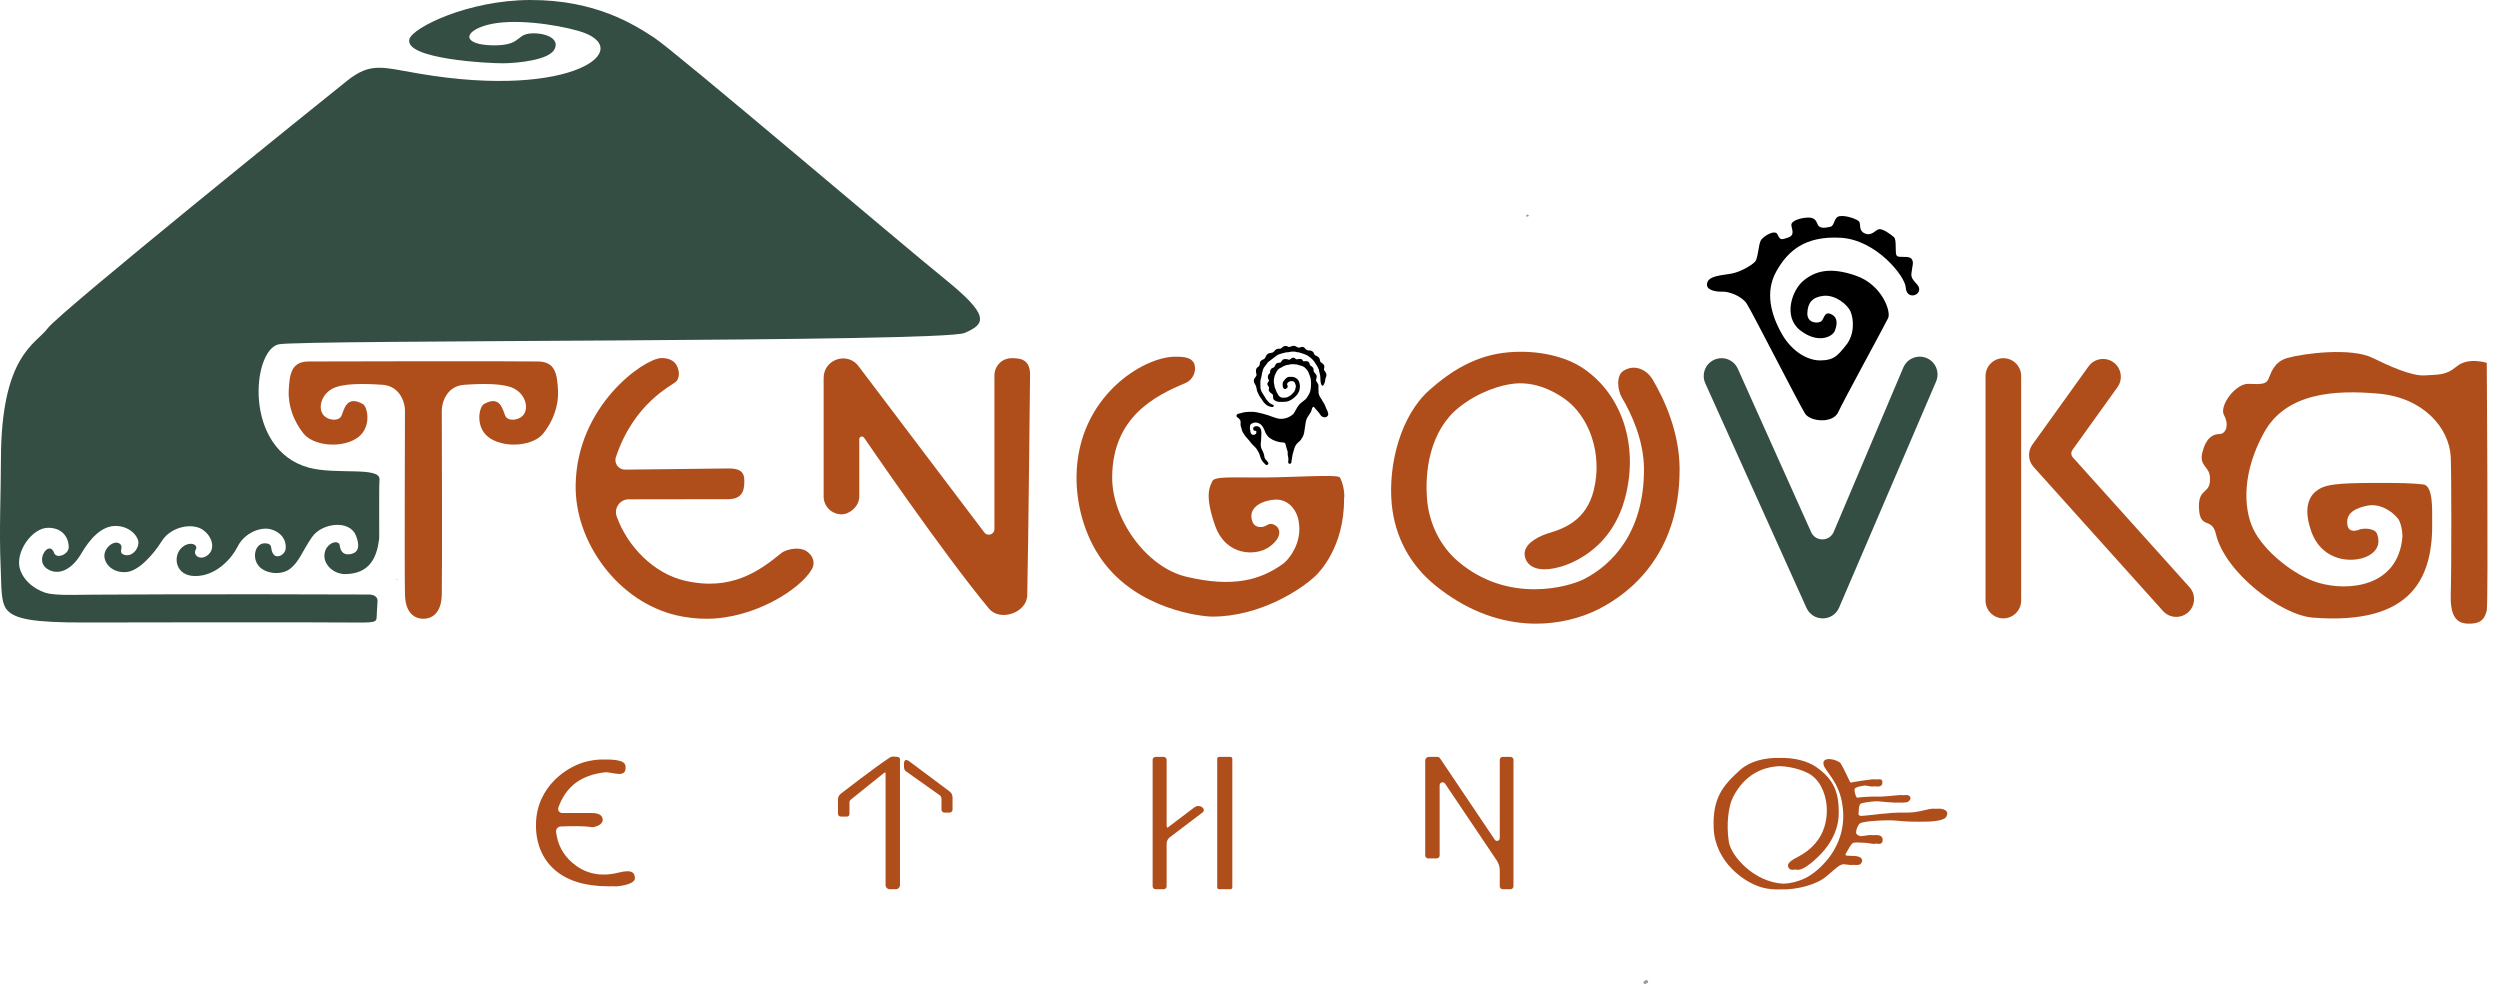 <?xml version="1.0" encoding="UTF-8"?> <svg xmlns="http://www.w3.org/2000/svg" width="127" height="50" viewBox="0 0 127 50" fill="none"><path d="M83.473 49.91C83.532 49.812 83.65 49.735 83.71 49.831C83.786 49.952 83.612 49.95 83.545 50C83.522 49.97 83.498 49.94 83.473 49.91Z" fill="#9B9B9B"></path><path d="M48.235 40.202L46.243 38.713C46.169 38.658 45.86 38.389 45.926 39.005C45.934 39.075 45.964 39.14 46.021 39.181L47.742 40.402C47.795 40.441 47.827 40.503 47.827 40.569V41.13C47.827 41.212 47.893 41.279 47.975 41.279H48.24C48.322 41.279 48.389 41.212 48.389 41.13V40.507C48.389 40.387 48.332 40.273 48.235 40.201L48.235 40.202Z" fill="#B04E1B"></path><path d="M62.507 38.45H62.4H62.036H61.929C61.877 38.45 61.834 38.493 61.834 38.545V45.078C61.834 45.13 61.877 45.173 61.929 45.173H62.036H62.4H62.507C62.56 45.173 62.602 45.13 62.602 45.078V38.545C62.602 38.493 62.56 38.45 62.507 38.45Z" fill="#B04E1B"></path><path d="M61.124 41.06C61.075 40.994 60.877 40.852 60.651 41.031L59.304 42.052C59.281 42.024 59.265 41.989 59.265 41.947V38.599C59.265 38.517 59.199 38.45 59.117 38.45H58.703C58.621 38.45 58.554 38.517 58.554 38.599V45.024C58.554 45.106 58.621 45.173 58.703 45.173H59.117C59.199 45.173 59.265 45.106 59.265 45.024V42.855C59.265 42.729 59.324 42.61 59.425 42.534L61.096 41.268C61.161 41.218 61.174 41.125 61.124 41.06V41.06Z" fill="#B04E1B"></path><path d="M76.736 38.45H76.337C76.255 38.45 76.188 38.517 76.188 38.599V42.578C76.188 42.715 76.01 42.77 75.934 42.656L73.153 38.521C73.124 38.476 73.073 38.45 73.019 38.45H72.585C72.484 38.45 72.401 38.532 72.401 38.633V43.458C72.401 43.54 72.468 43.607 72.55 43.607H72.985C73.067 43.607 73.134 43.54 73.134 43.458V39.89C73.134 39.742 73.326 39.683 73.409 39.806L76.034 43.71C76.135 43.859 76.188 44.035 76.188 44.215V45.024C76.188 45.106 76.255 45.173 76.337 45.173H76.736C76.818 45.173 76.885 45.106 76.885 45.024V38.599C76.885 38.517 76.818 38.45 76.736 38.45H76.736Z" fill="#B04E1B"></path><path d="M45.557 38.445C45.54 38.443 45.311 38.414 45.23 38.465C44.57 38.88 42.718 40.316 42.718 40.316C42.624 40.386 42.568 40.497 42.568 40.614V41.336C42.568 41.418 42.634 41.484 42.716 41.484H43.004C43.004 41.484 43.152 41.5 43.153 41.336V40.756C43.153 40.703 43.178 40.653 43.221 40.621L44.856 39.306C44.91 39.266 44.987 39.211 44.987 39.278V44.959C44.987 45.077 45.082 45.173 45.2 45.173H45.422H45.431H45.506C45.624 45.173 45.719 45.077 45.719 44.959V38.685V38.563C45.719 38.479 45.643 38.454 45.557 38.445H45.557Z" fill="#B04E1B"></path><path d="M98.355 41.087C98.252 41.073 98.136 41.077 98.024 41.099C97.698 41.164 97.422 41.265 96.943 41.279C96.874 41.277 96.8 41.278 96.722 41.279C96.715 41.279 96.707 41.279 96.699 41.279C96.061 41.26 94.957 41.424 94.744 41.433C94.695 41.435 94.622 41.444 94.543 41.449C94.461 41.438 94.405 41.409 94.412 41.347C94.43 41.18 94.418 40.889 94.523 40.827C94.607 40.778 95.006 40.717 95.347 40.703C95.617 40.718 96.149 40.79 96.468 40.771C96.691 40.78 96.881 40.771 96.95 40.716C97.111 40.586 97.067 40.45 96.937 40.4C96.897 40.385 96.799 40.387 96.671 40.396C96.53 40.364 95.99 40.452 95.551 40.467C95.492 40.466 95.43 40.467 95.368 40.468C95.017 40.459 94.58 40.491 94.332 40.523C94.249 40.43 94.191 40.164 94.219 40.072C94.245 39.993 94.512 39.925 94.762 39.906C94.788 39.909 94.814 39.912 94.836 39.917C94.977 39.948 95.125 39.97 95.23 39.944C95.435 39.974 95.62 39.96 95.625 39.769C95.63 39.593 95.575 39.566 95.295 39.597C95.207 39.569 95.028 39.598 94.681 39.645C94.387 39.684 94.169 39.731 94.016 39.755C94.002 39.748 93.992 39.739 93.984 39.725C93.922 39.614 93.654 39.014 93.514 38.791C93.383 38.583 92.501 38.367 92.644 38.865C92.712 39.15 93.365 39.676 93.566 40.722C94.012 43.037 92.249 44.349 91.722 44.603C91.337 44.789 90.962 44.877 90.604 44.892C89.089 44.817 87.936 43.471 87.825 42.768C87.683 41.864 87.811 40.939 88.035 40.499C88.633 39.327 89.568 38.953 90.418 38.92C91.145 38.947 91.774 39.203 92.019 39.378C92.57 39.775 92.791 40.523 92.802 41.096C92.836 42.886 91.46 43.45 91.146 43.631C90.862 43.795 90.758 43.95 90.874 44.102C90.946 44.197 91.066 44.208 91.207 44.167C91.388 44.25 91.697 44.09 91.973 43.867C92.268 43.627 93.396 42.728 93.409 41.322C93.418 40.269 93.173 39.608 92.282 38.976C91.821 38.65 91.111 38.481 90.407 38.504C89.67 38.48 88.906 38.664 88.416 39.1C87.512 39.904 86.992 40.548 87.054 42.072C87.124 43.779 88.617 44.87 89.592 45.105C89.85 45.167 90.135 45.189 90.426 45.181C91.308 45.213 92.305 44.925 92.777 44.523C93.339 44.045 93.424 43.941 93.65 43.9C93.829 43.92 94.034 43.96 94.168 43.934C94.328 43.95 94.471 43.951 94.534 43.873C94.664 43.71 94.613 43.506 94.213 43.483C93.814 43.46 93.675 43.511 93.791 43.321C93.907 43.13 94.032 42.856 94.153 42.814C94.183 42.804 94.249 42.798 94.337 42.796C94.588 42.801 94.876 42.821 95.007 42.847C95.127 42.87 95.226 42.88 95.293 42.853C95.51 42.891 95.652 42.876 95.639 42.638C95.628 42.444 95.43 42.4 95.153 42.427C95.02 42.408 94.842 42.428 94.645 42.466C94.609 42.473 94.576 42.477 94.543 42.481C94.374 42.454 94.288 42.372 94.288 42.285C94.288 42.15 94.38 41.921 94.469 41.842C94.596 41.729 95.354 41.678 95.939 41.671C96.095 41.673 96.224 41.679 96.303 41.688C96.492 41.709 97.015 41.751 97.518 41.743C98.101 41.751 98.736 41.708 98.863 41.502C99.064 41.174 98.709 41.044 98.355 41.087L98.355 41.087Z" fill="#B04E1B"></path><path d="M32.254 44.592C32.233 44.363 32.154 44.143 31.408 44.331C30.397 44.585 29.631 44.314 29.067 43.822C28.602 43.417 28.335 42.924 28.249 42.267C28.23 42.121 28.338 41.99 28.484 41.984C28.979 41.964 29.654 41.953 30.044 42.017C30.197 42.042 30.617 41.904 30.617 41.66C30.617 41.542 30.585 41.298 30.047 41.3C29.671 41.302 29.019 41.302 28.56 41.301C28.416 41.301 28.316 41.157 28.365 41.022C28.748 39.959 29.501 39.377 30.724 39.235C31.09 39.193 31.86 39.601 31.775 38.904C31.735 38.581 31.064 38.573 30.479 38.585C30.434 38.586 30.389 38.59 30.343 38.594C30.129 38.613 29.897 38.663 29.862 38.67C28.828 38.896 27.255 39.947 27.227 41.869C27.212 42.842 27.557 43.645 28.183 44.191C28.819 44.744 29.732 45.024 30.901 45.024C30.901 45.024 30.992 45.029 31.111 45.021C31.18 45.024 31.251 45.026 31.324 45.026C31.324 45.026 32.286 44.961 32.254 44.592H32.254Z" fill="#B04E1B"></path><path d="M28.346 19.818C28.305 18.986 28.201 18.383 27.349 18.363C26.475 18.342 16.643 18.352 15.665 18.363C14.813 18.372 14.709 18.986 14.668 19.818C14.626 20.649 14.938 21.419 15.416 22.021C15.895 22.624 17.246 22.791 18.077 22.292C18.909 21.793 18.692 20.672 18.431 20.525C17.599 20.057 17.485 20.805 17.349 21.117C17.214 21.429 16.611 21.367 16.393 21.034C16.175 20.701 16.31 20.099 16.83 19.776C17.349 19.454 18.514 19.485 19.428 19.547C20.343 19.61 20.572 20.483 20.572 20.843C20.572 21.204 20.544 28.909 20.572 30.212C20.599 31.515 21.507 31.431 21.507 31.431C21.507 31.431 22.415 31.515 22.443 30.212C22.47 28.909 22.443 21.204 22.443 20.843C22.443 20.483 22.671 19.61 23.586 19.547C24.501 19.485 25.665 19.454 26.184 19.776C26.704 20.099 26.839 20.701 26.621 21.034C26.403 21.367 25.8 21.429 25.665 21.117C25.53 20.805 25.415 20.057 24.584 20.525C24.322 20.672 24.105 21.793 24.937 22.292C25.769 22.791 27.12 22.624 27.598 22.021C28.076 21.419 28.388 20.649 28.346 19.818H28.346Z" fill="#B04E1B"></path><path d="M48.996 16.916C47.868 17.392 15.222 17.253 14.155 17.491C12.797 17.794 12.354 22.839 15.68 23.754C17.069 24.136 19.33 23.679 19.278 24.364C19.246 24.796 19.273 27.274 19.262 27.364C19.148 28.31 18.791 29.14 17.562 29.164C16.94 29.175 16.432 28.677 16.482 28.165C16.541 27.566 17.218 27.371 17.26 27.717C17.301 28.064 17.499 28.195 17.776 28.154C18.053 28.112 18.373 27.942 18.079 27.202C17.758 26.391 16.352 26.56 15.853 27.281C15.354 28.002 15.188 28.563 14.717 28.909C14.245 29.256 13.404 29.138 13.099 28.694C12.794 28.25 12.987 27.567 13.487 27.601C13.934 27.633 13.662 27.93 13.933 28.2C14.089 28.356 14.481 28.195 14.512 27.863C14.555 27.413 14.266 27.024 13.753 26.886C13.241 26.747 12.413 27.073 12.07 27.769C11.785 28.348 10.973 29.293 9.873 29.262C8.944 29.237 8.784 28.347 9.164 27.895C9.54 27.449 10.116 27.625 9.94 27.93C9.789 28.192 10.164 28.507 10.552 28.202C10.94 27.898 10.815 27.274 10.303 26.913C9.79 26.553 8.695 26.733 8.223 27.482C7.752 28.23 7.027 29.003 6.431 29.059C5.835 29.115 5.377 28.766 5.308 28.322C5.238 27.878 5.745 27.448 6.036 27.594C6.363 27.757 5.951 28.055 6.297 28.18C6.644 28.304 6.997 27.98 7.032 27.606C7.059 27.306 6.67 26.76 5.937 26.719C5.161 26.676 4.551 27.398 4.121 28.133C3.692 28.867 3.084 29.203 2.557 28.982C2.031 28.759 2.108 28.321 2.207 28.126C2.375 27.795 2.639 27.77 2.75 28.09C2.86 28.409 3.478 28.173 3.491 27.813C3.505 27.453 3.288 26.819 2.458 26.811C1.626 26.803 0.756 28.057 1.013 28.905C1.235 29.638 2.008 30.066 2.458 30.15C2.997 30.251 3.813 30.216 4.607 30.21C9.693 30.168 18.742 30.202 18.742 30.202C18.969 30.202 19.191 30.305 19.179 30.532C19.168 30.748 19.154 30.962 19.141 31.172C19.116 31.582 19.249 31.637 18.049 31.625C15.749 31.6 5.646 31.619 4.316 31.623C1.696 31.63 0.796 31.445 0.384 31.016C0.018 30.634 0.082 29.801 0.032 28.754C-0.048 27.067 0.047 24.872 0.047 23.393C0.047 18.034 1.813 17.498 2.425 16.675C3.035 15.852 16.434 5.055 17.634 4.102C18.833 3.149 19.402 3.418 21.306 3.742C29.149 5.078 32.434 2.439 29.372 1.566C28.204 1.233 26.019 0.914 24.734 1.272C23.504 1.613 23.516 2.261 24.965 2.301C26.414 2.34 26.218 1.814 26.841 1.714C27.463 1.615 28.499 1.871 28.166 2.509C27.883 3.051 26.313 3.205 25.589 3.215C24.864 3.225 20.501 3.004 20.8 1.982C20.97 1.401 23.776 0.004 26.947 8.30773e-06C30.258 -0.004 32.183 1.233 33.225 1.908C34.266 2.583 45.642 12.27 47.95 14.136C50.26 16.003 50.124 16.439 48.996 16.916L48.996 16.916Z" fill="#344E43"></path><path d="M50.24 30.918C47.855 28.045 43.894 22.233 43.894 22.233C43.82 22.125 43.651 22.177 43.651 22.308V25.223C43.651 25.723 43.163 26.132 42.746 26.128C42.246 26.123 41.841 25.723 41.841 25.223V19.197C41.841 18.225 43.098 17.838 43.644 18.642L49.995 27.037C50.153 27.269 50.516 27.157 50.516 26.876V19.079C50.516 18.591 50.905 18.188 51.398 18.196C51.704 18.202 52.312 18.174 52.327 18.993C52.327 18.993 52.239 27.843 52.184 30.24C52.163 31.134 50.8 31.592 50.24 30.918V30.918Z" fill="#B04E1B"></path><path d="M40.805 27.92C40.414 27.786 39.874 27.947 39.7 28.09C38.574 29.015 37.127 30.053 34.764 29.492C33.228 29.128 31.886 27.788 31.329 26.24C31.176 25.814 31.49 25.366 31.942 25.365L37.009 25.358C37.828 25.348 37.804 24.74 37.812 24.434C37.824 23.941 37.534 23.8 37.046 23.797L31.755 23.857C31.427 23.86 31.184 23.542 31.286 23.231C32.182 20.504 34.105 19.595 34.338 19.393C34.47 19.278 34.575 18.956 34.383 18.577C34.234 18.283 33.896 18.173 33.567 18.192C32.694 18.244 29.297 20.603 29.243 24.651C29.224 26.065 29.727 27.525 30.66 28.761C31.619 30.032 32.928 30.917 34.346 31.254C34.867 31.377 35.388 31.433 35.898 31.433C38.297 31.433 40.653 29.943 41.241 28.921C41.48 28.505 41.196 28.054 40.805 27.92Z" fill="#B04E1B"></path><path d="M78.037 31.682C77.875 31.682 77.713 31.677 77.552 31.666C75.923 31.554 74.367 30.911 72.93 29.753C71.629 28.704 70.859 27.271 70.7 25.609C70.511 23.619 71.142 21.12 72.614 19.815C73.683 18.866 74.958 18.043 76.613 17.898C78.078 17.769 79.52 18.084 80.471 18.741C82.399 20.073 83.228 22.606 82.581 25.193C82.271 26.431 81.64 27.402 80.705 28.08C80.204 28.443 79.69 28.681 79.212 28.809C77.67 29.221 77.405 28.395 77.455 28.05C77.531 27.517 78.304 27.192 78.719 27.07C79.519 26.833 80.591 26.391 80.961 24.911C81.423 23.062 80.744 21.13 79.442 20.23C78.846 19.819 77.975 19.395 76.949 19.485C76.267 19.545 75.125 19.894 74.122 20.691C72.639 21.869 72.36 23.945 72.502 25.438C72.615 26.62 73.174 27.76 74.08 28.528C76.658 30.711 79.725 29.797 80.462 29.422C81.882 28.7 83.517 27.062 83.514 23.838C83.512 22.347 82.853 20.976 82.394 20.202C82.162 19.812 82.092 19.068 82.478 18.831C83.071 18.467 83.674 18.809 83.953 19.279C84.525 20.244 85.321 21.928 85.324 23.836C85.329 28.197 82.759 30.156 81.226 30.936C80.267 31.423 79.151 31.682 78.036 31.682L78.037 31.682Z" fill="#B04E1B"></path><path d="M91.771 30.884L86.631 19.477C86.424 19.022 86.624 18.485 87.079 18.278C87.534 18.071 88.071 18.271 88.278 18.727L92.007 27.035C92.231 27.526 92.93 27.522 93.149 27.029L96.694 18.657C96.897 18.2 97.432 17.994 97.889 18.196C98.346 18.399 98.552 18.934 98.349 19.391L93.422 30.875C93.106 31.589 92.095 31.594 91.771 30.884L91.771 30.884Z" fill="#344E43"></path><path d="M101.77 31.413C101.27 31.413 100.865 31.008 100.865 30.508V19.102C100.865 18.602 101.27 18.196 101.77 18.196C102.27 18.196 102.675 18.602 102.675 19.102V30.508C102.675 31.008 102.27 31.413 101.77 31.413Z" fill="#B04E1B"></path><path d="M109.878 31.036L103.305 23.719C103.022 23.403 102.997 22.933 103.244 22.588L106.098 18.612C106.39 18.206 106.955 18.113 107.362 18.404C107.767 18.696 107.86 19.261 107.569 19.667L105.281 22.855C105.198 22.971 105.206 23.131 105.302 23.237L111.228 29.83C111.561 30.203 111.529 30.775 111.156 31.108C110.783 31.441 110.211 31.409 109.878 31.036L109.878 31.036Z" fill="#B04E1B"></path><path d="M68.062 24.251C67.948 24.091 65.734 24.246 64.195 24.256C62.657 24.267 61.701 24.183 61.587 24.443C61.472 24.703 61.171 25.109 61.722 26.688C62.273 28.268 63.798 28.248 64.451 27.801C65.12 27.343 65.066 26.887 64.815 26.709C64.486 26.476 64.376 26.732 64.146 26.764C63.953 26.791 63.669 26.779 63.585 26.374C63.447 25.701 64.229 25.404 64.789 25.38C65.414 25.354 65.853 25.855 65.966 26.439C66.201 27.648 65.374 28.499 65.203 28.623C64.028 29.479 62.626 29.858 60.263 29.297C58.223 28.814 56.469 26.337 56.498 24.209C56.538 21.167 58.677 20.104 60.253 19.444C60.551 19.319 60.813 18.888 60.669 18.488C60.537 18.12 60.029 18.12 59.699 18.12C58.093 18.118 54.741 20.137 54.688 24.185C54.669 25.599 55.079 27.192 55.981 28.452C57.796 30.988 61.076 31.324 61.587 31.324C63.985 31.324 66.069 29.973 66.825 29.256C66.955 29.133 68.292 27.842 68.278 25.347C68.339 25.004 68.176 24.412 68.062 24.252V24.251Z" fill="#B04E1B"></path><path d="M122.038 27.322C122.066 27.032 121.962 26.518 121.809 26.335C121.428 25.878 120.835 25.58 120.285 25.684C119.734 25.788 119.117 26.029 119.256 26.702C119.339 27.108 119.807 26.921 119.807 26.921C120.014 26.817 120.617 26.817 120.742 27.097C120.867 27.378 120.95 27.939 120.233 28.272C119.515 28.605 117.956 28.552 117.405 26.973C116.855 25.393 117.629 24.938 117.88 24.805C118.23 24.621 118.796 24.544 120.334 24.534C121.872 24.524 122.567 24.545 123.108 24.61C123.625 24.673 123.546 26.026 123.554 26.374C123.625 29.254 122.639 31.775 117.496 31.376C115.875 31.25 113.026 29.089 112.566 27.122C112.357 26.23 111.738 26.938 111.706 25.774C111.678 24.717 112.34 25.16 112.261 24.205C112.217 23.685 111.703 23.674 111.883 22.967C112.063 22.26 112.399 22.049 112.746 22.049C113.092 22.049 113.245 21.564 112.981 21.093C112.718 20.622 113.563 19.471 114.229 19.499C114.894 19.527 115.116 19.523 115.24 19.246C115.365 18.969 115.503 18.382 116.197 18.186C117.049 17.945 119.45 17.646 120.534 18.183C121.329 18.576 122.53 19.125 123.195 19.069C123.86 19.014 124.221 19.097 124.803 18.612C125.385 18.127 126.327 18.432 126.327 18.432C126.327 18.432 126.411 30.667 126.327 31.008C126.244 31.348 126.106 31.646 125.579 31.677C125.052 31.708 124.456 31.639 124.498 30.226C124.539 28.812 124.533 23.905 124.498 23.213C124.424 21.752 123.126 20.206 120.839 19.998C118.552 19.79 116.127 19.97 115.018 21.966C113.91 23.962 113.945 25.791 114.471 26.886C114.998 27.981 116.526 29.241 117.787 29.609C119.279 30.045 121.793 29.833 122.038 27.322L122.038 27.322Z" fill="#B04E1B"></path><path d="M77.609 10.886C77.632 10.913 77.655 10.939 77.677 10.966C77.637 10.982 77.599 11.004 77.557 11.012C77.546 11.015 77.527 10.98 77.511 10.963C77.543 10.937 77.576 10.911 77.609 10.886Z" fill="#9B9B9B"></path><path d="M20.191 29.429L20.138 29.457L20.14 29.399L20.191 29.429Z" fill="#9B9B9B"></path><path d="M86.715 14.487C86.731 14.735 87.157 14.831 87.485 14.815C87.813 14.799 88.469 15.028 88.731 15.421C88.993 15.815 91.419 20.585 91.698 21.011C91.977 21.437 93.117 21.516 93.379 20.942C93.641 20.368 95.752 16.506 95.916 16.162C96.08 15.818 95.597 14.465 94.286 14.006C92.975 13.547 92.206 13.766 91.616 14.258C91.026 14.749 90.567 16.094 91.452 16.782C92.337 17.471 93.087 17.126 93.212 16.798C93.337 16.471 93.37 16.127 93.026 15.963C92.681 15.799 92.681 16.159 92.534 16.307C92.386 16.454 91.796 16.438 91.813 15.913C91.829 15.389 92.059 15.094 92.632 15.028C93.206 14.963 93.845 15.447 94.009 15.831C94.162 16.189 94.239 16.962 93.78 17.536C93.321 18.11 93.143 18.299 92.478 18.309C91.835 18.319 91.033 17.869 90.518 16.962C89.967 15.993 89.649 14.832 90.239 13.783C90.829 12.733 91.698 11.979 93.501 12.078C95.304 12.176 96.779 14.028 96.812 14.602C96.845 15.176 97.443 15.061 97.492 14.742C97.542 14.422 97.062 14.299 97.099 13.905C97.136 13.512 97.247 13.315 97.099 13.143C96.951 12.971 96.484 13.119 96.361 12.995C96.239 12.873 96.374 12.197 96.214 12.049C96.054 11.902 95.636 11.606 95.451 11.643C95.267 11.68 95.095 12 94.751 11.865C94.407 11.729 94.53 11.41 94.456 11.274C94.382 11.139 93.78 10.93 93.46 10.98C93.141 11.029 93.214 11.471 92.981 11.521C92.747 11.57 92.427 11.643 92.329 11.385C92.231 11.127 92.108 11.026 91.751 11.058C91.395 11.09 91.014 11.225 91.001 11.41C90.989 11.594 91.223 11.926 90.854 12.061C90.485 12.197 90.424 12.197 90.301 11.914C90.177 11.631 89.575 12 89.452 12.209C89.329 12.418 89.311 13.112 89.164 13.284C89.016 13.456 88.469 13.795 87.99 13.893C87.51 13.991 86.682 13.987 86.715 14.487L86.715 14.487Z" fill="black"></path><path fill-rule="evenodd" clip-rule="evenodd" d="M65.49 18.276C65.449 18.276 65.445 18.254 65.405 18.248C65.386 18.246 65.37 18.248 65.353 18.246C65.324 18.243 65.335 18.24 65.305 18.24C65.268 18.237 65.204 18.246 65.174 18.268C65.106 18.32 65.091 18.387 65.05 18.412C65.01 18.434 64.925 18.423 64.875 18.448C64.811 18.481 64.803 18.512 64.778 18.564C64.705 18.722 64.693 18.645 64.605 18.714C64.599 18.719 64.587 18.73 64.578 18.739L64.555 18.769C64.514 18.827 64.52 18.877 64.52 18.949L64.481 18.98C64.412 19.055 64.394 19.104 64.414 19.221C64.423 19.268 64.487 19.312 64.456 19.359C64.429 19.404 64.352 19.47 64.394 19.556L64.445 19.642C64.497 19.706 64.452 19.708 64.452 19.805C64.452 19.838 64.462 19.852 64.475 19.875C64.497 19.916 64.522 19.941 64.562 19.969C64.643 20.024 64.674 20.038 64.672 20.14C64.672 20.224 64.67 20.246 64.707 20.296C64.83 20.456 65.15 20.418 65.322 20.406C65.358 20.406 65.372 20.404 65.397 20.392L65.468 20.37C65.486 20.365 65.484 20.362 65.499 20.357C65.654 20.271 65.607 20.318 65.758 20.188C65.775 20.176 65.771 20.182 65.783 20.165C65.839 20.107 65.908 20.049 65.943 19.974C65.948 19.96 65.943 19.971 65.95 19.957C65.972 19.922 65.999 19.872 66.01 19.827L66.039 19.614C66.039 19.57 66.026 19.545 66.02 19.503C66.004 19.398 66.01 19.442 65.975 19.357C65.943 19.285 65.875 19.229 65.806 19.19C65.698 19.129 65.592 19.143 65.466 19.146C65.393 19.149 65.283 19.251 65.243 19.315C65.231 19.337 65.231 19.332 65.212 19.351C65.198 19.368 65.198 19.373 65.187 19.395C65.15 19.467 65.154 19.517 65.162 19.611C65.172 19.725 65.256 19.814 65.362 19.728C65.47 19.645 65.382 19.55 65.382 19.528C65.382 19.473 65.432 19.415 65.478 19.395C65.499 19.384 65.493 19.387 65.509 19.379C65.549 19.359 65.603 19.362 65.65 19.362C65.694 19.362 65.702 19.376 65.727 19.39L65.769 19.434C65.777 19.448 65.775 19.44 65.781 19.451C65.794 19.473 65.833 19.589 65.833 19.62L65.792 19.808C65.773 19.861 65.736 19.908 65.702 19.949C65.642 20.021 65.58 20.079 65.499 20.124C65.451 20.152 65.395 20.188 65.337 20.193C65.198 20.21 65.054 20.235 64.942 20.077L64.857 19.924C64.853 19.913 64.853 19.908 64.847 19.897C64.84 19.883 64.84 19.886 64.834 19.872C64.817 19.841 64.824 19.849 64.816 19.814C64.805 19.775 64.801 19.791 64.788 19.764C64.78 19.741 64.782 19.719 64.772 19.697C64.761 19.672 64.755 19.678 64.747 19.645C64.743 19.631 64.743 19.603 64.741 19.575C64.739 19.526 64.712 19.492 64.712 19.445V19.271C64.712 19.226 64.726 19.218 64.737 19.179C64.743 19.149 64.739 19.113 64.753 19.082C64.761 19.06 64.763 19.063 64.772 19.046C64.795 19.002 64.809 18.949 64.844 18.891C64.87 18.847 64.874 18.828 64.915 18.786C64.934 18.769 64.955 18.744 64.973 18.73L65.044 18.686C65.102 18.661 65.106 18.675 65.156 18.631C65.177 18.611 65.169 18.62 65.194 18.609L65.275 18.573C65.306 18.564 65.326 18.553 65.36 18.545C65.395 18.537 65.428 18.539 65.464 18.531C65.497 18.526 65.522 18.512 65.551 18.506C65.588 18.503 65.626 18.509 65.663 18.503C65.703 18.498 65.713 18.506 65.765 18.506C65.862 18.506 65.956 18.534 66.047 18.567C66.081 18.578 66.106 18.575 66.137 18.592C66.153 18.6 66.153 18.603 66.174 18.609C66.205 18.62 66.189 18.611 66.216 18.628C66.266 18.659 66.305 18.683 66.342 18.73C66.401 18.794 66.448 18.855 66.478 18.938C66.488 18.971 66.502 18.977 66.513 19.019C66.519 19.035 66.519 19.041 66.527 19.057C66.548 19.099 66.55 19.146 66.569 19.19C66.594 19.251 66.59 19.334 66.596 19.393C66.61 19.523 66.592 19.567 66.59 19.681C66.579 19.844 66.542 19.969 66.455 20.096C66.396 20.179 66.396 20.221 66.305 20.298L66.079 20.476C66.016 20.528 65.958 20.598 65.919 20.667C65.889 20.722 65.858 20.775 65.825 20.825C65.798 20.866 65.781 20.913 65.754 20.955C65.725 20.994 65.694 21.041 65.661 21.066C65.582 21.135 65.42 21.218 65.329 21.24C65.171 21.276 65.212 21.276 65.031 21.276C64.94 21.276 64.77 21.221 64.678 21.188C64.527 21.124 64.327 21.063 64.171 21.021C63.999 20.977 63.773 20.919 63.604 20.919C63.49 20.919 63.284 20.924 63.176 20.949C63.106 20.963 62.991 21.008 62.923 21.016C62.873 21.021 62.879 21.021 62.85 21.049C62.771 21.13 62.825 21.168 62.883 21.221C62.886 21.221 62.886 21.221 62.888 21.224L62.931 21.257C63.095 21.409 62.979 21.503 63.039 21.675C63.11 21.866 63.064 21.875 63.203 22.069L63.278 22.177C63.28 22.177 63.282 22.179 63.282 22.179C63.353 22.271 63.465 22.376 63.517 22.456C63.527 22.476 63.534 22.479 63.548 22.495C63.625 22.595 63.721 22.672 63.806 22.764C63.866 22.844 63.901 22.916 63.953 23.008C63.995 23.08 64.022 23.235 64.057 23.298C64.097 23.365 64.101 23.404 64.159 23.462L64.217 23.528C64.255 23.564 64.317 23.653 64.379 23.62C64.4 23.606 64.437 23.564 64.437 23.537C64.437 23.52 64.421 23.503 64.412 23.487C64.367 23.395 64.279 23.359 64.244 23.257C64.223 23.201 64.225 23.116 64.201 23.063C64.188 23.035 64.19 23.038 64.182 23.005C64.176 22.977 64.174 22.974 64.161 22.952C64.132 22.902 64.109 22.836 64.082 22.786C64.053 22.733 64.038 22.584 64.047 22.523C64.053 22.468 64.059 22.44 64.063 22.379C64.07 22.335 64.07 22.282 64.07 22.224C64.07 22.063 64.111 21.889 64.022 21.747C63.926 21.595 63.664 21.639 63.664 21.758C63.664 21.817 63.667 21.864 63.733 21.883C63.779 21.897 63.831 21.866 63.824 21.938C63.818 21.997 63.827 22.019 63.787 22.049C63.716 22.102 63.633 22.116 63.567 22.047C63.532 22.008 63.511 21.905 63.507 21.85C63.492 21.706 63.48 21.767 63.509 21.609C63.515 21.573 63.509 21.584 63.531 21.564C63.556 21.542 63.581 21.517 63.61 21.506C63.696 21.47 63.799 21.443 63.889 21.481C63.943 21.504 63.984 21.509 64.032 21.551L64.061 21.576C64.117 21.631 64.205 21.764 64.227 21.839C64.236 21.864 64.234 21.855 64.244 21.875C64.261 21.905 64.259 21.925 64.271 21.952C64.311 22.03 64.348 22.099 64.406 22.163L64.448 22.204C64.458 22.213 64.469 22.224 64.477 22.229C64.525 22.271 64.599 22.307 64.645 22.337L64.755 22.387C64.77 22.393 64.784 22.395 64.797 22.398C64.828 22.409 64.84 22.423 64.874 22.429C64.911 22.437 64.927 22.434 64.961 22.448C65.058 22.49 65.276 22.443 65.299 22.545C65.335 22.678 65.347 22.745 65.393 22.88C65.401 22.911 65.414 22.916 65.414 22.963C65.416 23.035 65.412 23.096 65.424 23.168C65.443 23.271 65.451 23.168 65.451 23.371C65.451 23.418 65.436 23.429 65.436 23.47C65.436 23.498 65.47 23.562 65.497 23.562C65.646 23.562 65.588 23.448 65.632 23.282C65.646 23.229 65.648 23.152 65.669 23.069C65.7 22.95 65.723 22.878 65.757 22.764C65.775 22.695 65.821 22.614 65.865 22.562C65.931 22.476 66.031 22.418 66.089 22.335L66.186 22.174C66.303 21.966 66.272 21.506 66.396 21.238L66.446 21.157C66.454 21.144 66.459 21.135 66.471 21.121L66.596 20.925C66.617 20.889 66.614 20.869 66.629 20.828L66.658 20.728C66.668 20.706 66.698 20.667 66.727 20.667C66.756 20.667 66.781 20.714 66.797 20.734L67.005 20.969C67.038 21.019 67.067 21.069 67.105 21.113C67.19 21.213 67.362 21.238 67.447 21.127C67.479 21.085 67.474 21.069 67.474 21.019C67.474 20.985 67.441 20.886 67.422 20.855C67.408 20.833 67.408 20.833 67.398 20.806C67.395 20.789 67.395 20.792 67.391 20.781C67.381 20.753 67.391 20.781 67.379 20.756C67.368 20.739 67.377 20.761 67.364 20.731L67.331 20.65C67.308 20.59 67.325 20.617 67.29 20.548C67.283 20.534 67.285 20.534 67.277 20.52C67.246 20.47 67.207 20.42 67.179 20.368C67.167 20.343 67.169 20.337 67.155 20.315C67.134 20.285 67.115 20.257 67.094 20.224C67.051 20.152 67.024 20.116 66.997 20.03C66.972 19.947 66.988 19.853 66.978 19.753C66.966 19.645 67.003 19.617 66.959 19.512L66.876 19.373C66.833 19.299 66.853 19.321 66.874 19.232C66.924 19.027 66.843 19.035 66.751 18.894C66.749 18.892 66.749 18.892 66.747 18.889C66.716 18.839 66.741 18.761 66.718 18.714L66.685 18.662C66.675 18.648 66.658 18.631 66.644 18.62C66.625 18.603 66.617 18.598 66.594 18.587C66.508 18.543 66.558 18.495 66.502 18.418L66.465 18.379C66.4 18.326 66.284 18.354 66.207 18.354L66.153 18.271C66.076 18.193 65.948 18.254 65.856 18.254C65.829 18.254 65.738 18.121 65.628 18.188C65.601 18.204 65.517 18.276 65.49 18.276L65.49 18.276Z" fill="black"></path><path fill-rule="evenodd" clip-rule="evenodd" d="M65.49 17.628C65.438 17.628 65.386 17.575 65.33 17.575C65.255 17.575 65.222 17.578 65.166 17.625C65.131 17.653 65.191 17.603 65.158 17.631C65.15 17.639 65.143 17.645 65.137 17.65C65.048 17.736 65.04 17.711 64.909 17.719C64.886 17.722 64.863 17.728 64.844 17.739L64.786 17.78C64.636 17.947 64.693 17.894 64.46 17.949C64.42 17.958 64.389 17.985 64.362 18.013C64.3 18.077 64.292 18.16 64.25 18.207C64.202 18.259 64.121 18.273 64.067 18.32C63.945 18.426 64.046 18.542 63.932 18.622C63.903 18.642 63.868 18.669 63.843 18.7C63.756 18.811 63.833 19.005 63.833 19.041C63.833 19.088 63.785 19.149 63.756 19.185C63.714 19.235 63.695 19.293 63.695 19.362C63.695 19.42 63.708 19.428 63.729 19.464L63.797 19.603C63.818 19.639 63.82 19.667 63.826 19.711C63.83 19.739 63.837 19.744 63.843 19.769C63.857 19.822 63.843 19.836 63.87 19.883C63.889 19.916 63.893 19.946 63.913 19.983C63.945 20.043 63.953 20.088 64.011 20.168L64.049 20.215C64.098 20.279 64.132 20.354 64.181 20.417C64.192 20.431 64.186 20.423 64.194 20.434L64.285 20.528C64.317 20.556 64.348 20.584 64.383 20.603L64.393 20.608C64.429 20.631 64.682 20.736 64.707 20.631C64.715 20.595 64.697 20.581 64.674 20.567C64.607 20.531 64.522 20.506 64.468 20.451L64.319 20.279C64.3 20.257 64.298 20.235 64.281 20.21L64.078 19.88C64.065 19.849 64.069 19.828 64.055 19.797C64.04 19.772 64.032 19.75 64.032 19.711C64.032 19.62 64.017 19.348 64.042 19.273C64.053 19.24 64.061 19.243 64.067 19.199C64.088 19.057 64.084 19.124 64.1 19.041C64.107 19.01 64.105 18.994 64.109 18.958C64.113 18.924 64.126 18.913 64.136 18.886C64.144 18.855 64.142 18.83 64.15 18.802C64.161 18.772 64.173 18.764 64.181 18.733C64.19 18.697 64.194 18.706 64.211 18.67L64.416 18.395L64.882 18.044C64.94 18.016 64.994 17.985 65.056 17.974C65.1 17.966 65.096 17.958 65.129 17.947C65.152 17.941 65.187 17.938 65.214 17.933C65.249 17.924 65.258 17.916 65.289 17.908C65.324 17.897 65.416 17.899 65.463 17.891C65.526 17.88 65.567 17.863 65.636 17.863C65.702 17.863 65.785 17.858 65.85 17.88C65.885 17.891 65.885 17.891 65.931 17.897C65.948 17.899 65.997 17.899 66.018 17.908C66.051 17.919 66.045 17.927 66.091 17.936C66.174 17.952 66.236 17.983 66.307 18.008L66.375 18.041C66.392 18.049 66.39 18.046 66.409 18.052C66.436 18.063 66.442 18.074 66.463 18.091L66.552 18.154C66.581 18.174 66.583 18.174 66.606 18.199C66.625 18.218 66.643 18.229 66.658 18.246C66.674 18.262 66.687 18.282 66.704 18.298L66.76 18.365C66.762 18.368 66.768 18.376 66.77 18.379L66.809 18.439C66.816 18.448 66.812 18.442 66.818 18.453L66.845 18.495C66.88 18.559 66.928 18.614 66.955 18.681C66.961 18.697 66.961 18.7 66.967 18.717C66.982 18.753 66.992 18.739 66.999 18.783C67.007 18.816 67.005 18.836 67.013 18.869C67.019 18.899 67.028 18.913 67.036 18.947L67.069 19.102C67.078 19.204 67.075 19.376 67.1 19.467C67.142 19.628 67.215 19.603 67.237 19.559C67.25 19.539 67.252 19.523 67.266 19.498C67.285 19.467 67.314 19.398 67.314 19.362C67.316 19.21 67.383 19.151 67.383 19.055C67.383 18.919 67.254 18.819 67.254 18.772C67.254 18.711 67.312 18.634 67.244 18.526C67.21 18.473 67.146 18.442 67.103 18.406C67.044 18.362 67.067 18.301 67.028 18.212C66.999 18.151 66.951 18.116 66.893 18.088L66.826 18.055C66.801 18.046 66.822 18.057 66.803 18.041L66.791 18.03C66.727 17.969 66.772 17.894 66.627 17.827C66.498 17.766 66.431 17.855 66.323 17.725C66.286 17.681 66.23 17.62 66.161 17.62C66.101 17.62 66.06 17.658 65.987 17.658C65.881 17.658 65.833 17.567 65.727 17.567C65.686 17.567 65.634 17.575 65.607 17.592C65.586 17.603 65.515 17.628 65.49 17.628H65.49Z" fill="black"></path></svg> 